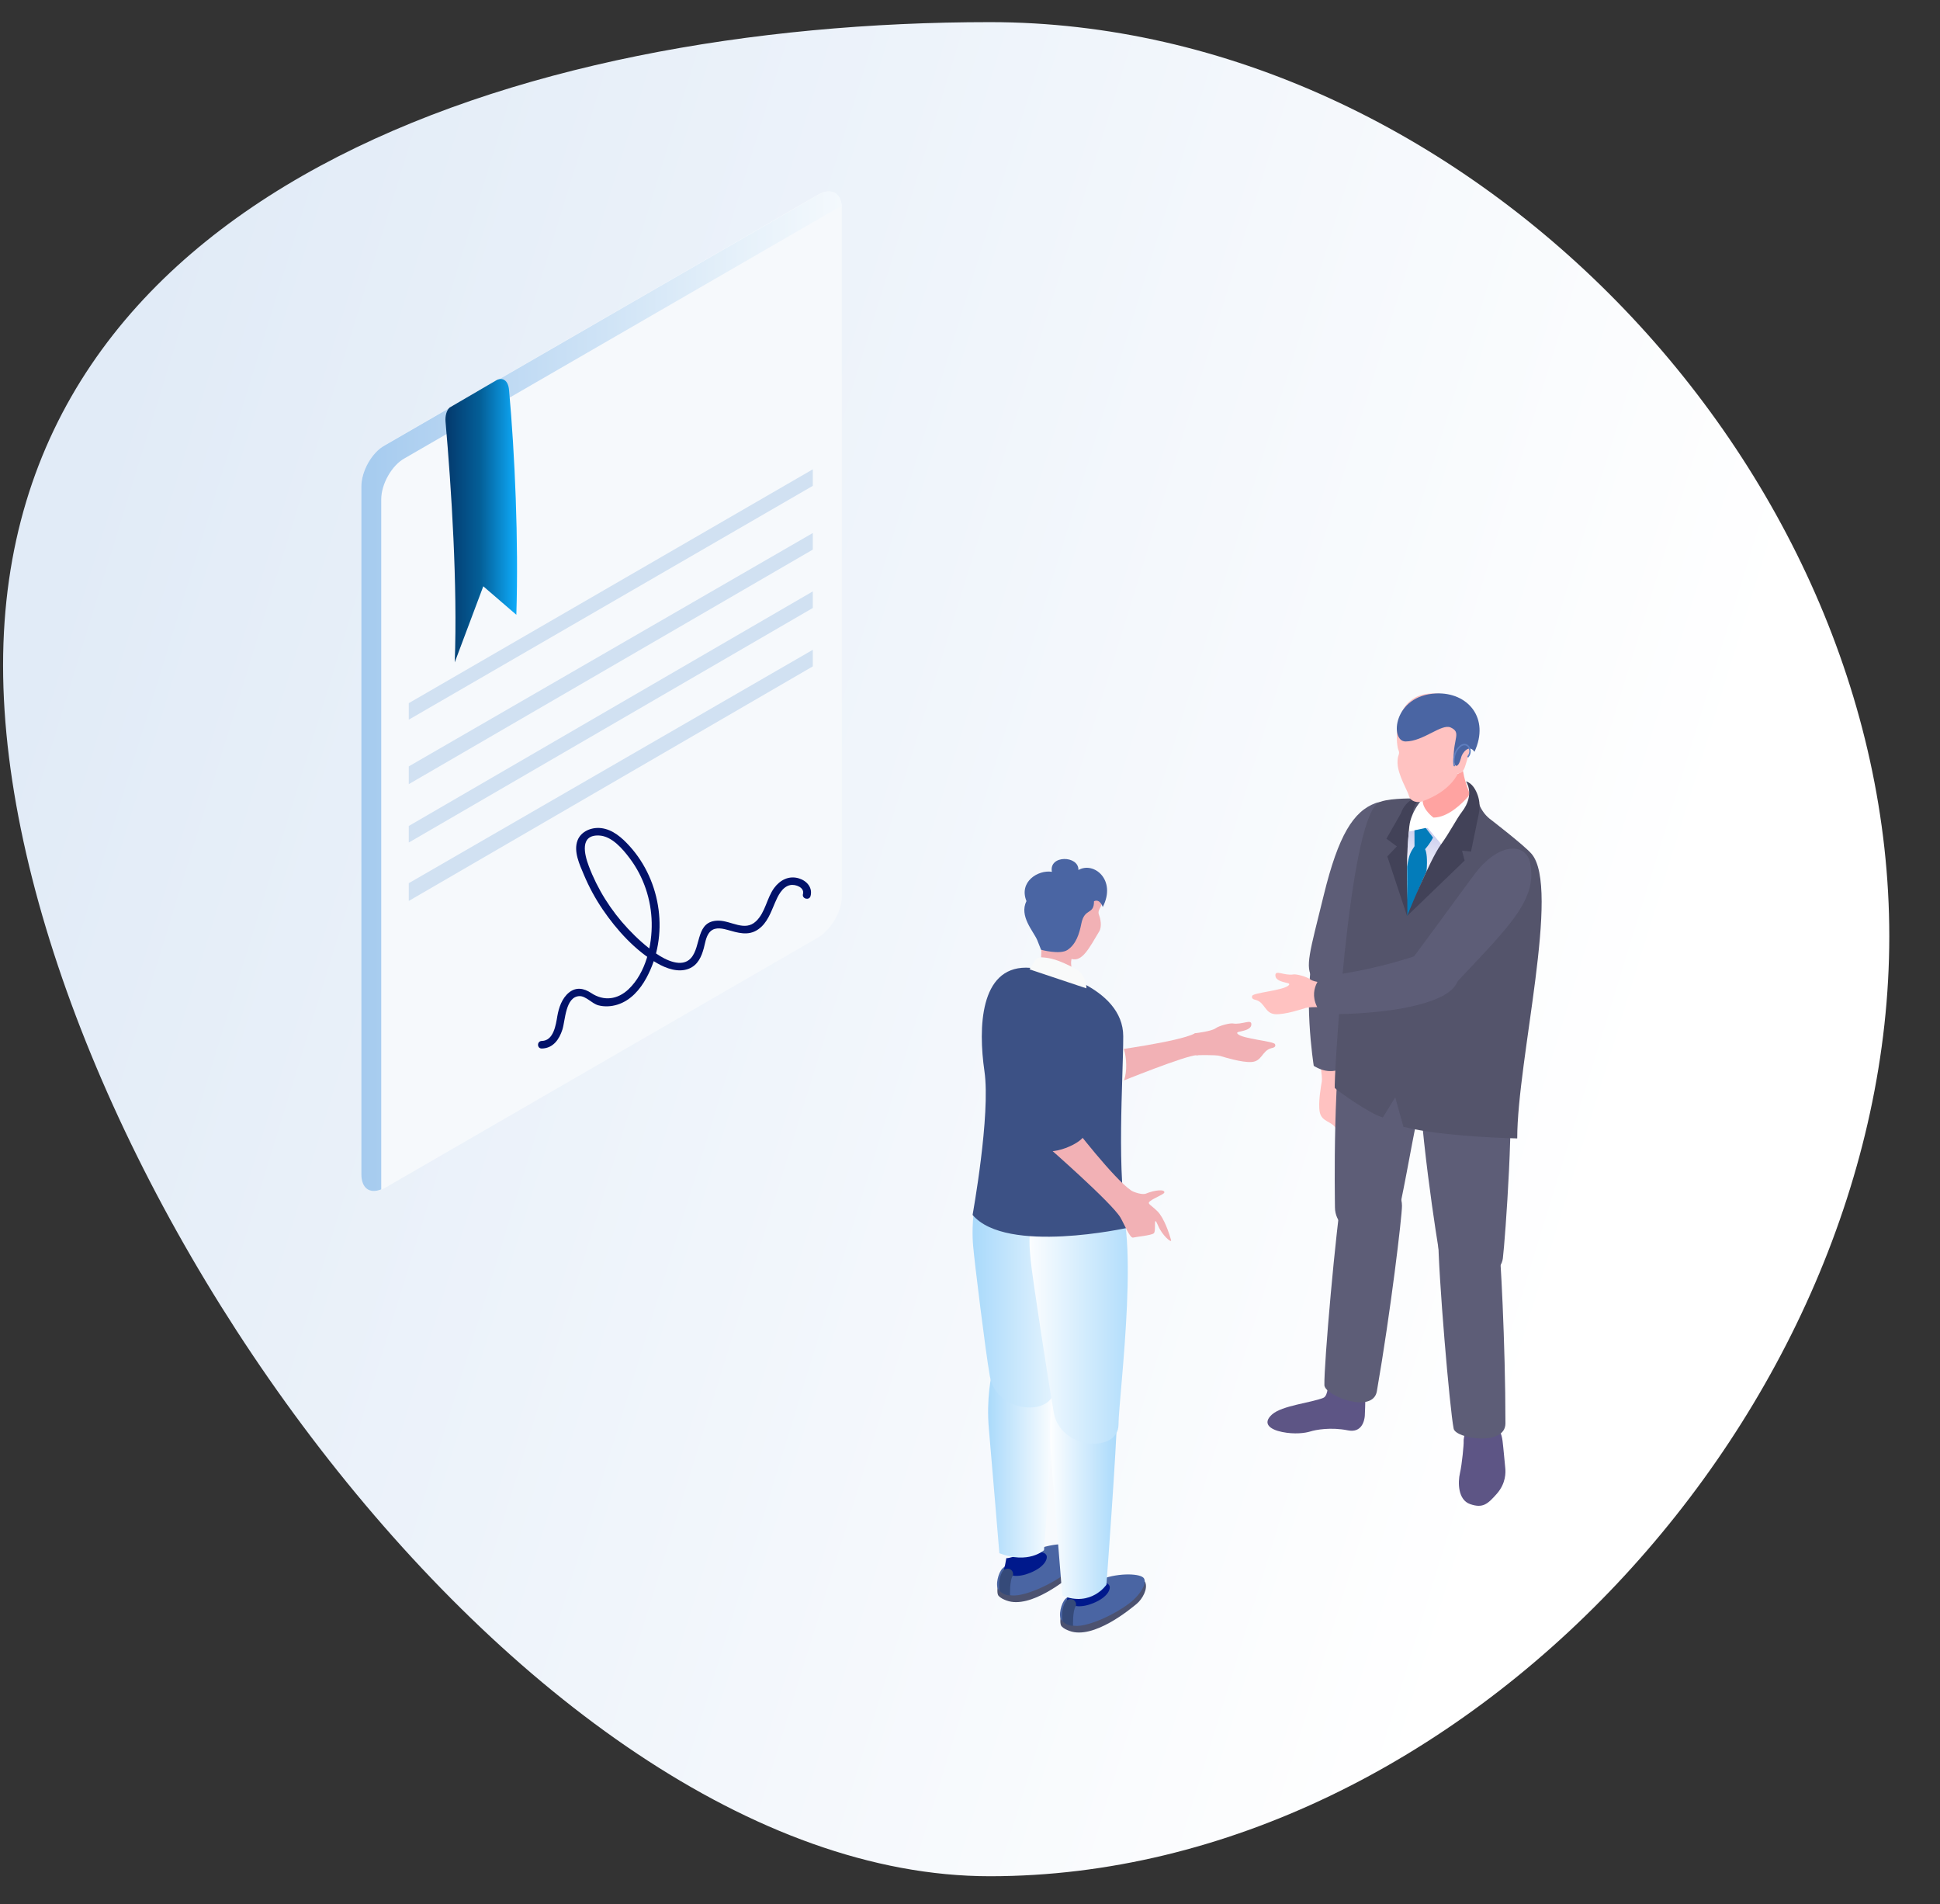 <?xml version="1.0" encoding="UTF-8"?>
<svg width="375px" height="368px" viewBox="0 0 375 368" version="1.1" xmlns="http://www.w3.org/2000/svg" xmlns:xlink="http://www.w3.org/1999/xlink">
    <rect x="0" y="0" width="375" height="368" fill="#333333" stroke="none"/>
    <title>validade-juridica-assinaturas</title>
    <defs>
        <linearGradient x1="96.857%" y1="63.472%" x2="1.782%" y2="34.153%" id="linearGradient-1">
            <stop stop-color="#FFFFFF" offset="0%"></stop>
            <stop stop-color="#FFFFFF" offset="12%"></stop>
            <stop stop-color="#E1EBF7" offset="100%"></stop>
        </linearGradient>
        <linearGradient x1="0.002%" y1="50.002%" x2="100%" y2="50.002%" id="linearGradient-2">
            <stop stop-color="#A8D9FB" offset="0%"></stop>
            <stop stop-color="#FFFFFF" offset="100%"></stop>
        </linearGradient>
        <linearGradient x1="0.002%" y1="50.002%" x2="100%" y2="50.002%" id="linearGradient-3">
            <stop stop-color="#A8D9FB" offset="0%"></stop>
            <stop stop-color="#FFFFFF" offset="100%"></stop>
        </linearGradient>
        <linearGradient x1="0.002%" y1="50.002%" x2="100%" y2="50.002%" id="linearGradient-4">
            <stop stop-color="#FFFFFF" offset="0%"></stop>
            <stop stop-color="#A8D9FB" offset="100%"></stop>
        </linearGradient>
        <linearGradient x1="0.002%" y1="50.002%" x2="100%" y2="50.002%" id="linearGradient-5">
            <stop stop-color="#FFFFFF" offset="0%"></stop>
            <stop stop-color="#A8D9FB" offset="100%"></stop>
        </linearGradient>
        <linearGradient x1="40.532%" y1="82.448%" x2="52.892%" y2="2.103%" id="linearGradient-6">
            <stop stop-color="#FFFFFF" offset="0%"></stop>
            <stop stop-color="#CACCED" offset="100%"></stop>
        </linearGradient>
        <linearGradient x1="0.054%" y1="49.921%" x2="100.043%" y2="49.921%" id="linearGradient-7">
            <stop stop-color="#F4F9FD" offset="0%"></stop>
            <stop stop-color="#E6F1FA" offset="21%"></stop>
            <stop stop-color="#B2D2F1" offset="85%"></stop>
            <stop stop-color="#A5CBEF" offset="100%"></stop>
            <stop stop-color="#A5CBEF" offset="100%"></stop>
        </linearGradient>
        <linearGradient x1="0%" y1="50.024%" x2="100%" y2="50.024%" id="linearGradient-8">
            <stop stop-color="#04386B" offset="0%"></stop>
            <stop stop-color="#045F98" offset="47.973%"></stop>
            <stop stop-color="#0EAFFF" offset="100%"></stop>
        </linearGradient>
    </defs>
    <g id="PFX-Details-" stroke="none" stroke-width="1" fill="none" fill-rule="evenodd">
        <g id="De-adeus-para-a-caneta" transform="translate(-810, -3342)" fill-rule="nonzero">
            <g id="Assinaturas" transform="translate(146, 1176)">
                <g id="Validade-Juridica" transform="translate(13, 2156.562)">
                    <g id="Tela" transform="translate(642, 0.438)">
                        <path d="M200.34,13.278 C291.683,13.278 374.198,98.332 374.198,189.929 C374.198,281.526 291.683,371.584 200.34,371.584 C109.381,371.584 9.595,229.185 9.595,137.588 C9.595,45.991 109.381,13.278 200.34,13.278 Z" id="Path" fill="url(#linearGradient-1)"></path>
                        <g id="Homem-02" transform="translate(197, 175)">
                            <g id="Group" transform="translate(4, 22)">
                                <path d="M39.362,15.918 C37.305,15.894 24.417,21.133 24.417,21.133 L22.456,15.1 C22.456,15.1 35.838,13.328 38.864,11.744 C40.024,11.132 41.218,15.937 39.362,15.918 Z" id="Path" fill="#F2B1B5"></path>
                                <path d="M14.387,5.966 C19.167,10.318 22.955,12.495 24.532,13.568 C26.105,14.647 26.431,22.852 23.286,22.437 C15.322,21.388 9.525,16.698 5.642,13.01 C1.039,8.638 -1.526,4.849 1.782,1.806 C4.731,-0.9 8.772,0.852 14.387,5.966 Z" id="Path" fill="#F9FAFA"></path>
                                <path d="M47.825,11.325 C48.487,11.156 49.834,10.925 49.887,10.001 C49.958,8.821 48.141,10.082 46.295,9.784 C45.744,9.692 43.677,10.198 42.944,10.737 C42.21,11.272 39.358,11.642 38.988,11.676 C38.624,11.715 39.218,15.923 39.218,15.923 C39.218,15.923 42.982,15.807 43.864,16.067 C44.742,16.327 47.969,17.329 49.853,17.237 C51.996,17.136 51.891,15.075 53.732,14.57 C53.996,14.498 54.734,14.401 54.461,13.79 C54.192,13.183 48.165,12.788 47.235,11.797 C46.895,11.44 47.566,11.392 47.825,11.325 Z" id="Path" fill="#F2B1B5"></path>
                            </g>
                            <g id="Group" transform="translate(4, 132)">
                                <g id="Path">
                                    <g transform="translate(0.621, 0)">
                                        <path d="M16.56,1.846 C17.162,3.106 16.054,5.127 14.966,6.034 C13.772,7.033 6.596,13.028 1.939,11.304 C1.376,11.095 0.813,10.839 0.413,10.411 C-0.29,9.668 0.702,5.597 1.477,4.867 C2.488,3.905 16.064,0.81 16.56,1.846 Z" fill="#4C5270"></path>
                                        <path d="M8.243,1.27 C11.542,0.034 15.871,0.168 16.367,1.2 C16.969,2.46 15.144,4.602 14.065,5.518 C10.959,8.143 4.708,10.946 2.445,10.216 C1.877,10.035 0.808,9.635 0.408,9.208 C-0.295,8.464 0.35,5.857 1.183,5.081 C1.964,4.351 6.505,1.925 8.243,1.27 Z" fill="#4A65A3"></path>
                                    </g>
                                    <path d="M2.811,4.235 L4.116,5.894 L3.779,6.489 C3.133,7.386 3.239,10.332 3.239,10.332 C1.732,10.226 1.212,9.38 1.212,9.38 C0.826,6.475 2.045,5.36 2.045,5.36 L2.811,4.235 Z" fill="#354A79"></path>
                                </g>
                                <path d="M10.285,2.58 C10.554,3.157 10.044,4.76 7.164,5.941 C6.138,6.363 4.886,6.67 3.783,6.494 C3.928,6.057 3.73,5.541 3.326,5.299 C2.917,5.058 2.425,5.155 2.045,5.364 C2.266,4.63 2.387,3.872 2.526,3.115 C3.34,3.245 9.432,0.777 10.285,2.58 Z" id="Path" fill="#00198C"></path>
                            </g>
                            <path d="M15.998,99.718 C15.808,107.709 13.805,133.57 13.805,133.57 C13.805,133.57 10.826,136.348 5.175,134.16 C5.175,134.16 3.655,115.757 3.148,110.116 C2.641,104.474 3.56,99.594 4.029,98.538 C5.298,95.68 16.187,91.736 15.998,99.718 Z" id="Path" fill="url(#linearGradient-2)"></path>
                            <path d="M5.516,56.796 C6.906,55.756 11.185,55.144 15.484,58.849 C23.221,65.523 15.776,97.007 15.776,102.317 C15.776,107.806 4.626,107.28 3.332,99.927 C2.467,94.993 0.371,77.863 0.103,74.77 C-0.193,71.382 -0.232,61.099 5.516,56.796 Z" id="Path" fill="url(#linearGradient-3)"></path>
                            <g id="Group" transform="translate(16, 138)">
                                <g id="Path">
                                    <g transform="translate(0.621, 0)">
                                        <path d="M16.728,1.719 C17.33,2.979 16.223,5 15.134,5.911 C13.94,6.906 6.765,12.901 2.108,11.177 C1.549,10.972 0.986,10.717 0.581,10.284 C-0.122,9.536 0.87,5.47 1.646,4.74 C2.662,3.778 16.232,0.683 16.728,1.719 Z" fill="#4C5270"></path>
                                        <path d="M8.412,1.143 C11.711,-0.093 16.04,0.046 16.536,1.073 C17.138,2.333 15.317,4.475 14.234,5.391 C11.128,8.021 4.877,10.823 2.614,10.094 C2.045,9.908 0.981,9.513 0.577,9.081 C-0.126,8.337 0.519,5.73 1.352,4.954 C2.142,4.229 6.678,1.793 8.412,1.143 Z" fill="#4A65A3"></path>
                                    </g>
                                    <path d="M2.984,4.103 L4.289,5.762 L3.957,6.357 C3.311,7.254 3.417,10.201 3.417,10.201 C1.91,10.094 1.39,9.253 1.39,9.253 C1,6.343 2.218,5.228 2.218,5.228 L2.984,4.103 Z" fill="#354A79"></path>
                                </g>
                                <path d="M10.453,2.449 C10.728,3.025 10.212,4.628 7.332,5.809 C6.307,6.232 5.055,6.538 3.957,6.362 C4.096,5.925 3.899,5.409 3.494,5.167 C3.09,4.926 2.599,5.023 2.213,5.233 C2.435,4.503 2.555,3.741 2.695,2.988 C3.509,3.118 9.601,0.65 10.453,2.449 Z" id="Path" fill="#00198C"></path>
                            </g>
                            <path d="M27.998,106.214 C27.81,114.365 25.869,140.248 25.869,140.248 C25.869,140.248 22.946,144.598 17.34,142.36 C17.34,142.36 15.752,122.585 15.254,116.827 C14.751,111.064 15.075,105.184 15.54,104.102 C16.8,101.184 28.19,98.067 27.998,106.214 Z" id="Path" fill="url(#linearGradient-4)"></path>
                            <path d="M15.828,64.152 C17.227,63.112 22.557,60.13 26.981,63.719 C32.966,68.56 28.204,104.011 28.204,109.324 C28.204,114.801 16.978,114.281 15.681,106.93 C14.81,101.992 11.502,80.632 11.232,77.535 C10.934,74.153 10.043,68.454 15.828,64.152 Z" id="Path" fill="url(#linearGradient-5)"></path>
                            <path d="M2.29,41 C1.065,32.555 1.452,21 10.323,21 C14.709,21 29.12,24.716 29.12,34.256 C29.12,42.623 27.724,61.256 30,71.266 C30,71.266 6.519,76.498 0,68.785 C-0.005,68.78 3.52,49.444 2.29,41 Z" id="Path" fill="#3C5185"></path>
                            <path d="M16.574,6.52 C17.439,5.966 18.543,5.947 19.57,6.047 C20.726,6.157 21.93,6.42 22.795,7.194 C23.617,7.929 24.893,7.131 24.993,8.221 C25.094,9.319 24.038,9.773 24.434,10.8 C24.716,11.512 25.046,13.046 24.472,14.006 C22.537,17.211 21.214,19.929 19.126,19.313 C18.6,21.511 20.626,24.038 20.358,24 C18.786,23.785 14.41,22.251 13,21.511 C13.75,16.605 12.532,12.888 15.126,8.249 C15.494,7.59 15.934,6.936 16.574,6.52 Z" id="Path" fill="#F2B1B5"></path>
                            <path d="M15.329,2.475 C14.717,-0.819 20.545,-0.714 20.461,2.132 C23.417,0.419 27.863,4.026 25.164,9.281 C25.164,9.281 24.632,7.606 23.469,8.168 C23.469,10.9 21.652,9.357 21.022,12.489 C20.639,14.408 20.041,16.426 18.36,17.568 C16.917,18.553 13.237,17.544 13.237,17.544 C13.237,17.544 12.667,16.069 12.499,15.683 C11.757,13.941 8.96,11.038 10.412,8.134 C8.908,4.422 12.625,2.065 15.329,2.475 Z" id="Path" fill="#4A65A3"></path>
                            <path d="M13.337,19.002 C15.021,19.103 16.502,19.406 20.085,21.318 C20.98,21.792 22.028,23.376 21.999,25 L11,21.323 L12.01,19.703 C12.303,19.244 12.808,18.972 13.337,19.002 Z" id="Path" fill="#F9FAFA"></path>
                            <g id="Group" transform="translate(12, 27)">
                                <path d="M18.667,37.071 C19.105,37.368 20.791,37.966 21.527,37.66 C23.11,36.999 25.205,36.755 25.064,37.459 C24.99,37.808 23.086,38.508 22.326,39.111 C21.649,39.643 22.384,39.753 23.719,41.066 C25.049,42.378 26.062,45.535 26.364,46.637 C26.564,47.35 24.654,45.784 23.841,43.82 C22.832,41.396 23.563,44.922 23.022,45.343 C22.482,45.76 19.637,46.004 19.023,46.167 C18.409,46.335 17.24,43.384 16.562,42.263 C14.789,39.332 2.483,28.583 2.483,28.583 L7.394,24.511 C7.399,24.506 15.31,34.815 18.667,37.071 Z" id="Path" fill="#F2B1B5"></path>
                                <path d="M12.904,0.992 C16.489,2.836 16.231,7.223 13.308,14.231 C10.824,20.2 10.069,24.497 9.591,26.341 C9.109,28.18 1.416,31.27 0.725,28.18 C-1.034,20.339 1.421,13.312 3.579,8.411 C6.137,2.601 8.86,-1.087 12.904,0.992 Z" id="Path" fill="#3C5185"></path>
                            </g>
                        </g>
                        <g id="Homem-01" transform="translate(251, 143)">
                            <path d="M13.028,70.481 C13.028,70.481 17.579,69.745 17.664,70.094 C17.758,70.449 18.196,72.784 18.849,73.428 C19.496,74.071 20.288,75.992 20.268,76.537 C20.208,78.356 21.746,79.946 20.531,80.029 C19.576,80.095 19.157,78.822 18.893,78.207 C18.789,77.969 18.654,77.325 18.331,77.694 C17.44,78.71 17.843,84.575 17.255,84.911 C16.668,85.247 16.469,84.543 16.359,84.305 C15.592,82.589 13.496,82.948 13.103,80.897 C12.764,79.092 13.357,75.852 13.506,74.976 C13.651,74.099 13.028,70.481 13.028,70.481 Z" id="Path" fill="#FFC2C1"></path>
                            <path d="M23.929,21.19 C26.74,20.167 30.426,23.28 28.433,30.254 C28.012,31.721 24.277,41.195 20.885,50.302 C17.504,59.41 13.251,57.305 11.732,55.066 C10.212,52.827 11.117,50.244 13.909,38.869 C16.705,27.484 19.584,22.773 23.929,21.19 Z" id="Path" fill="#5D5D77"></path>
                            <path d="M20.885,51.497 C18.695,61.882 19.025,71.117 19.025,71.117 C19.025,71.117 16.43,74.702 11.946,71.978 C11.946,71.978 9.666,57.565 12.185,49.327 C14.703,41.093 22.001,46.208 20.885,51.497 Z" id="Path" fill="#5D5D77"></path>
                            <path d="M13.801,136.132 C14.781,135.73 14.7,133.238 14.7,133.238 L22,132 C22,132 21.9,138.504 21.815,139.628 C21.734,140.613 21.201,142.95 18.543,142.418 C15.266,141.757 12.303,142.309 11.309,142.627 C10.315,142.945 8.246,143.224 5.84,142.736 C3.5,142.264 1.935,141.105 3.876,139.355 C5.816,137.609 11.456,137.092 13.801,136.132 Z" id="Path" fill="#5D5585"></path>
                            <path d="M29,99.031 C29.009,101.047 26.817,119.52 24.146,134.857 C23.37,139.342 14.061,135.709 14.004,133.688 C13.895,129.874 16.196,103.336 17.531,95.675 C18.374,90.858 28.995,92.889 29,99.031 Z" id="Path" fill="#5D5D77"></path>
                            <path d="M40.92,144.597 C40.871,144.187 41.098,143.279 41.098,143.279 L47.705,142 C47.705,142 48.267,143.071 48.44,144.444 C48.613,145.816 48.869,148.794 48.963,149.663 C49.057,150.532 49.111,152.659 47.325,154.684 C45.534,156.708 44.606,157.503 42.193,156.678 C39.781,155.854 39.8,152.437 40.205,150.69 C40.615,148.937 40.97,145.007 40.92,144.597 Z" id="Path" fill="#5D5585"></path>
                            <path d="M47.665,105.436 C48.006,107.377 49,125.693 49,141.069 C49,145.566 39.383,144.036 38.991,142.095 C38.244,138.433 36,112.314 36,104.636 C36.005,99.804 46.62,99.512 47.665,105.436 Z" id="Path" fill="#5D5D77"></path>
                            <path d="M33.994,70.267 C34.104,74.034 32.622,79.346 31.79,82.916 C30.964,86.486 28.902,98.803 27.815,102.334 C26.404,106.929 16.054,105.37 16.044,99.303 C16.039,97.311 15.517,72.966 18.196,57.82 C18.98,53.389 33.937,68.27 33.994,70.267 Z" id="Path" fill="#5D5D77"></path>
                            <path d="M49.537,74.113 C50.865,79.159 48.961,105.463 48.501,109.179 C47.901,114.017 37.377,114.689 36.298,108.7 C35.952,106.741 32,82.734 32,67.214 C32.005,62.676 49.033,72.183 49.537,74.113 Z" id="Path" fill="#5D5D77"></path>
                            <path d="M30.811,20.307 L40.027,18 C40.027,18 41.778,18.216 42.234,18.672 C43.019,19.449 43.553,20.509 43.897,21.377 C44.319,22.456 44.988,23.425 45.881,24.169 C45.881,24.169 52.526,29.263 54.029,30.985 C59.719,37.533 51.279,70.856 51.279,86 C51.279,86 37.01,85.736 29.278,83.755 L27.702,78.056 L25.301,81.956 C22.619,81.194 16.294,76.603 16.018,76.258 C15.746,75.907 18.584,25.641 24.273,21.243 C25.563,20.245 30.811,20.307 30.811,20.307 Z" id="Path" fill="#54546B"></path>
                            <path d="M28.751,23.253 C29.063,22.352 29.593,21.542 30.303,20.943 C31.036,20.334 32.023,19.783 33,20.085 C33,20.085 30.742,20.972 31.109,24.479 C31.258,25.864 31.054,28.14 31.249,30.714 C31.475,33.665 29.982,43 29.982,43 L26.167,31.504 L28.014,29.573 L26,28.073 L28.751,23.253 Z" id="Path" fill="#424258"></path>
                            <path d="M41.959,17.843 C43.087,18.712 43.887,20.352 41.12,23.749 C40.022,25.084 38.428,27.416 36.764,30.15 C35.835,31.681 30.879,39.806 30.163,42 C30.163,42 30.094,40.007 30.005,36.777 C29.985,36.045 30.005,26.856 30.615,24.632 C32.071,19.336 38.453,15.143 41.959,17.843 Z" id="Path" fill="#FFFFFF"></path>
                            <path d="M33.957,26 L37,29.605 C36.048,31.123 35.076,32.763 34.15,34.427 C33.967,34.772 31.056,39 31.056,39 L30.074,36.168 C30.054,35.443 30.039,34.665 30.013,33.838 C29.947,31.211 30.14,28.588 30.339,26.701 L33.957,26 Z" id="Path" fill="url(#linearGradient-6)"></path>
                            <path d="M40.814,15 C40.814,15 40.943,16.443 41.927,18.936 C42.066,19.294 42.006,19.697 41.748,19.99 C40.725,21.154 37.943,24 35.081,24 C35.081,24 33,22.488 33,20.705 C33,18.923 40.814,15 40.814,15 Z" id="Path" fill="#FFA3A1"></path>
                            <path d="M35.38,0.004 C43.985,0.246 41.601,10.179 41.601,10.179 C41.601,10.179 42.241,10.475 41.9,11.752 C41.559,13.03 41.478,13.168 41.298,13.799 C41.123,14.43 40.692,15.609 39.825,15.427 C39.825,15.427 38.526,18.874 32.898,20.871 C31.917,21.222 30.623,20.852 30.358,19.816 C30.088,18.785 28.212,15.787 28.141,13.469 C28.089,11.718 28.728,11.851 28.288,10.865 C27.861,9.878 26.767,-0.242 35.38,0.004 Z" id="Path" fill="#FFC2C1"></path>
                            <path d="M35.626,0.009 C41.714,-0.247 46.031,4.759 43.014,11.29 C41.916,9.688 40.671,11.58 40.489,12.203 C40.385,12.55 40.051,14 39.499,14 C39.101,14 38.973,12.593 38.973,12.593 C38.973,8.581 40.479,7.544 38.416,6.589 C36.659,5.776 33.155,9.284 29.699,9.289 C26.608,9.294 27.263,0.361 35.626,0.009 Z" id="Path" fill="#4A65A3"></path>
                            <path d="M31.414,26.462 L33.586,26 L35,27.853 C35,27.853 34.587,28.82 33.466,30.104 C33.756,30.658 33.949,31.957 33.76,34.334 C33.095,35.792 30.046,43 30.046,43 L30,33.492 C30.326,31.254 30.615,30.72 31.423,29.532 L31.414,26.462 Z" id="Path" fill="#037CBA"></path>
                            <path d="M6.546,55.9 C5.904,55.721 4.587,55.488 4.531,54.53 C4.465,53.314 6.237,54.614 8.041,54.307 C8.579,54.212 10.599,54.733 11.316,55.289 C12.033,55.84 14.418,55.964 14.774,55.999 C15.139,56.034 14.952,60.64 14.952,60.64 C14.952,60.64 11.274,60.521 10.416,60.784 C9.559,61.047 6.405,62.084 4.564,61.995 C2.469,61.89 2.572,59.766 0.773,59.245 C0.52,59.171 -0.206,59.066 0.056,58.441 C0.323,57.811 6.213,57.409 7.122,56.386 C7.455,56.014 6.799,55.969 6.546,55.9 Z" id="Path" fill="#FFC2C1"></path>
                            <path d="M31.175,51.03 C36.961,43.28 42.86,35.036 43.857,33.897 C48.594,28.465 53.161,29.289 53.799,32.844 C54.781,38.339 52.25,42.359 44.273,50.821 C36.3,59.284 37.944,57.965 35.299,57.873 C32.659,57.79 25.399,58.78 31.175,51.03 Z" id="Path" fill="#5D5D77"></path>
                            <path d="M32.861,50.306 C38.021,48.492 44.116,55.19 36.186,58.798 C28.251,62.407 13.497,61.985 13.497,61.985 C10.172,57.809 13.424,54.734 13.424,54.734 C13.424,54.734 22.731,53.866 32.861,50.306 Z" id="Path" fill="#5D5D77"></path>
                            <path d="M40.578,22.906 C43.197,19.507 41.374,17 41.374,17 C42.603,17.368 43.291,18.634 43.677,19.786 C44.049,20.91 44.091,22.126 43.847,23.284 L42.344,30.574 L40.611,30.388 L41.106,32.311 L30,43 C30,43 34.356,32.222 36.466,29.303 C38.308,26.762 39.542,24.241 40.578,22.906 Z" id="Path" fill="#424258"></path>
                            <g id="Group" transform="translate(38, 9)" fill="#5E7EBF">
                                <path d="M3.888,1.1 C4.351,1.59 4.501,2.533 3.888,3.316 C3.835,3.383 3.743,3.388 3.685,3.331 C3.622,3.28 3.613,3.182 3.666,3.12 C4.173,2.471 4.057,1.703 3.685,1.311 C3.391,0.997 2.864,0.858 2.256,1.409 C0.779,2.749 1.238,4.893 1.247,4.913 C1.262,4.996 1.213,5.078 1.141,5.094 C1.131,5.099 1.122,5.099 1.107,5.099 C1.044,5.099 0.986,5.052 0.972,4.985 C0.953,4.888 0.47,2.641 2.078,1.182 C2.821,0.502 3.521,0.714 3.888,1.1 Z" id="Path"></path>
                            </g>
                        </g>
                        <g id="Contrato" transform="translate(125.229, 143) scale(-1, 1) translate(-125.229, -143) translate(78.729, 46)">
                            <g id="Folha" transform="translate(0, 0)">
                                <path d="M4.52,0.57 C2.034,-0.788 -1.70530257e-13,0.344 -1.70530257e-13,3.288 L-1.70530257e-13,136.203 C-1.70530257e-13,139.147 2.034,142.544 4.52,144.129 L88.357,192.585 C90.843,193.944 92.877,192.812 92.877,189.868 L92.877,56.952 C92.877,54.008 90.843,50.612 88.357,49.027 L4.52,0.57 Z" id="XMLID_1108_" fill="#F6F9FC"></path>
                                <path d="M88.357,49.076 L4.52,0.624 C2.034,-0.734 0.226,0.171 -1.70530257e-13,2.888 C0.226,2.888 0.452,3.115 0.678,3.115 L84.515,51.567 C87.001,52.925 89.035,56.548 89.035,59.491 L89.035,192.849 C91.295,193.754 92.877,192.622 92.877,189.905 L92.877,57.001 C92.877,54.058 90.843,50.435 88.357,49.076 Z" id="XMLID_1107_" fill="url(#linearGradient-7)"></path>
                                <path d="M72.757,36.416 L63.604,41.753 C63.023,42.263 62.709,43.36 62.802,44.458 C63.941,57.413 65.141,76.105 64.583,91 L70.102,76.301 L76.492,81.808 C76.945,67.501 76.207,50.724 75.08,38.357 C74.918,36.534 73.898,35.916 72.757,36.416 Z" id="Ribbon" fill="url(#linearGradient-8)" transform="translate(69.706, 63.625) scale(-1, 1) translate(-69.706, -63.625) "></path>
                            </g>
                            <g id="Lihas" transform="translate(5.607, 53.465)" fill="#D1E1F2">
                                <g id="XMLID_1105_">
                                    <polygon id="XMLID_1106_" points="78.105 48.613 0.009 3.426 0.009 0.231 78.105 45.418"></polygon>
                                </g>
                                <g id="XMLID_1103_" transform="translate(0, 12.046)">
                                    <polygon id="XMLID_1104_" points="78.105 49.028 0.009 3.7 0.009 0.495 78.105 45.594"></polygon>
                                </g>
                                <g id="XMLID_1101_" transform="translate(0, 23.823)">
                                    <polygon id="XMLID_1102_" points="78.105 48.534 0.009 3.205 0.009 0 78.105 45.329"></polygon>
                                </g>
                                <g id="XMLID_63_" transform="translate(0, 34.423)">
                                    <polygon id="XMLID_1100_" points="78.105 49.22 0.009 3.892 0.009 0.687 78.105 45.786"></polygon>
                                </g>
                            </g>
                            <path d="M7.515,135.776 C7.175,134.521 8.951,133.816 10.013,134.053 C11.559,134.398 12.372,136.171 12.92,137.444 C13.729,139.316 14.409,141.398 16.208,142.627 C18.114,143.932 20.129,143.253 22.169,142.685 C23.473,142.323 24.864,142.133 25.721,143.361 C26.286,144.174 26.427,145.26 26.674,146.19 C27.117,147.851 27.813,149.498 29.57,150.2 C31.586,151.011 33.93,150.165 35.69,149.15 C39.932,146.713 43.528,142.715 46.216,138.775 C47.663,136.651 48.88,134.393 49.869,132.038 C50.69,130.081 51.904,127.545 51.093,125.415 C50.421,123.654 48.403,122.824 46.553,123.031 C44.292,123.283 42.478,124.915 41.043,126.495 C34.831,133.334 33.368,143.902 37.783,151.988 C39.008,154.231 40.804,156.34 43.384,157.148 C44.564,157.516 45.884,157.595 47.087,157.273 C48.295,156.949 49.505,155.454 50.721,155.501 C53.447,155.6 53.45,160.204 54.016,161.962 C54.619,163.834 55.783,165.581 57.997,165.628 C58.973,165.645 58.973,164.183 57.997,164.165 C55.703,164.118 55.283,161.038 54.997,159.365 C54.717,157.73 54.102,155.904 52.734,154.802 C51.357,153.693 49.849,153.977 48.466,154.895 C46.006,156.533 43.332,156.179 41.198,154.138 C37.876,150.952 36.667,145.66 36.754,141.293 C36.842,136.876 38.298,132.465 40.994,128.882 C42.344,127.086 44.445,124.567 46.942,124.462 C50.732,124.298 49.754,128.136 48.923,130.35 C47.251,134.808 44.642,138.956 41.346,142.469 C39.685,144.242 37.845,145.921 35.827,147.313 C34.101,148.504 30.932,150.121 29.172,148.156 C27.113,145.856 28.298,140.904 23.838,140.916 C21.365,140.925 18.762,143.083 16.597,141.039 C14.764,139.307 14.536,136.578 13.08,134.597 C11.959,133.076 10.237,132.155 8.304,132.746 C6.736,133.225 5.618,134.559 6.053,136.165 C6.299,137.075 7.762,136.692 7.515,135.776 Z" id="Assinatura" fill="#02126A"></path>
                        </g>
                    </g>
                </g>
            </g>
        </g>
    </g>
</svg>